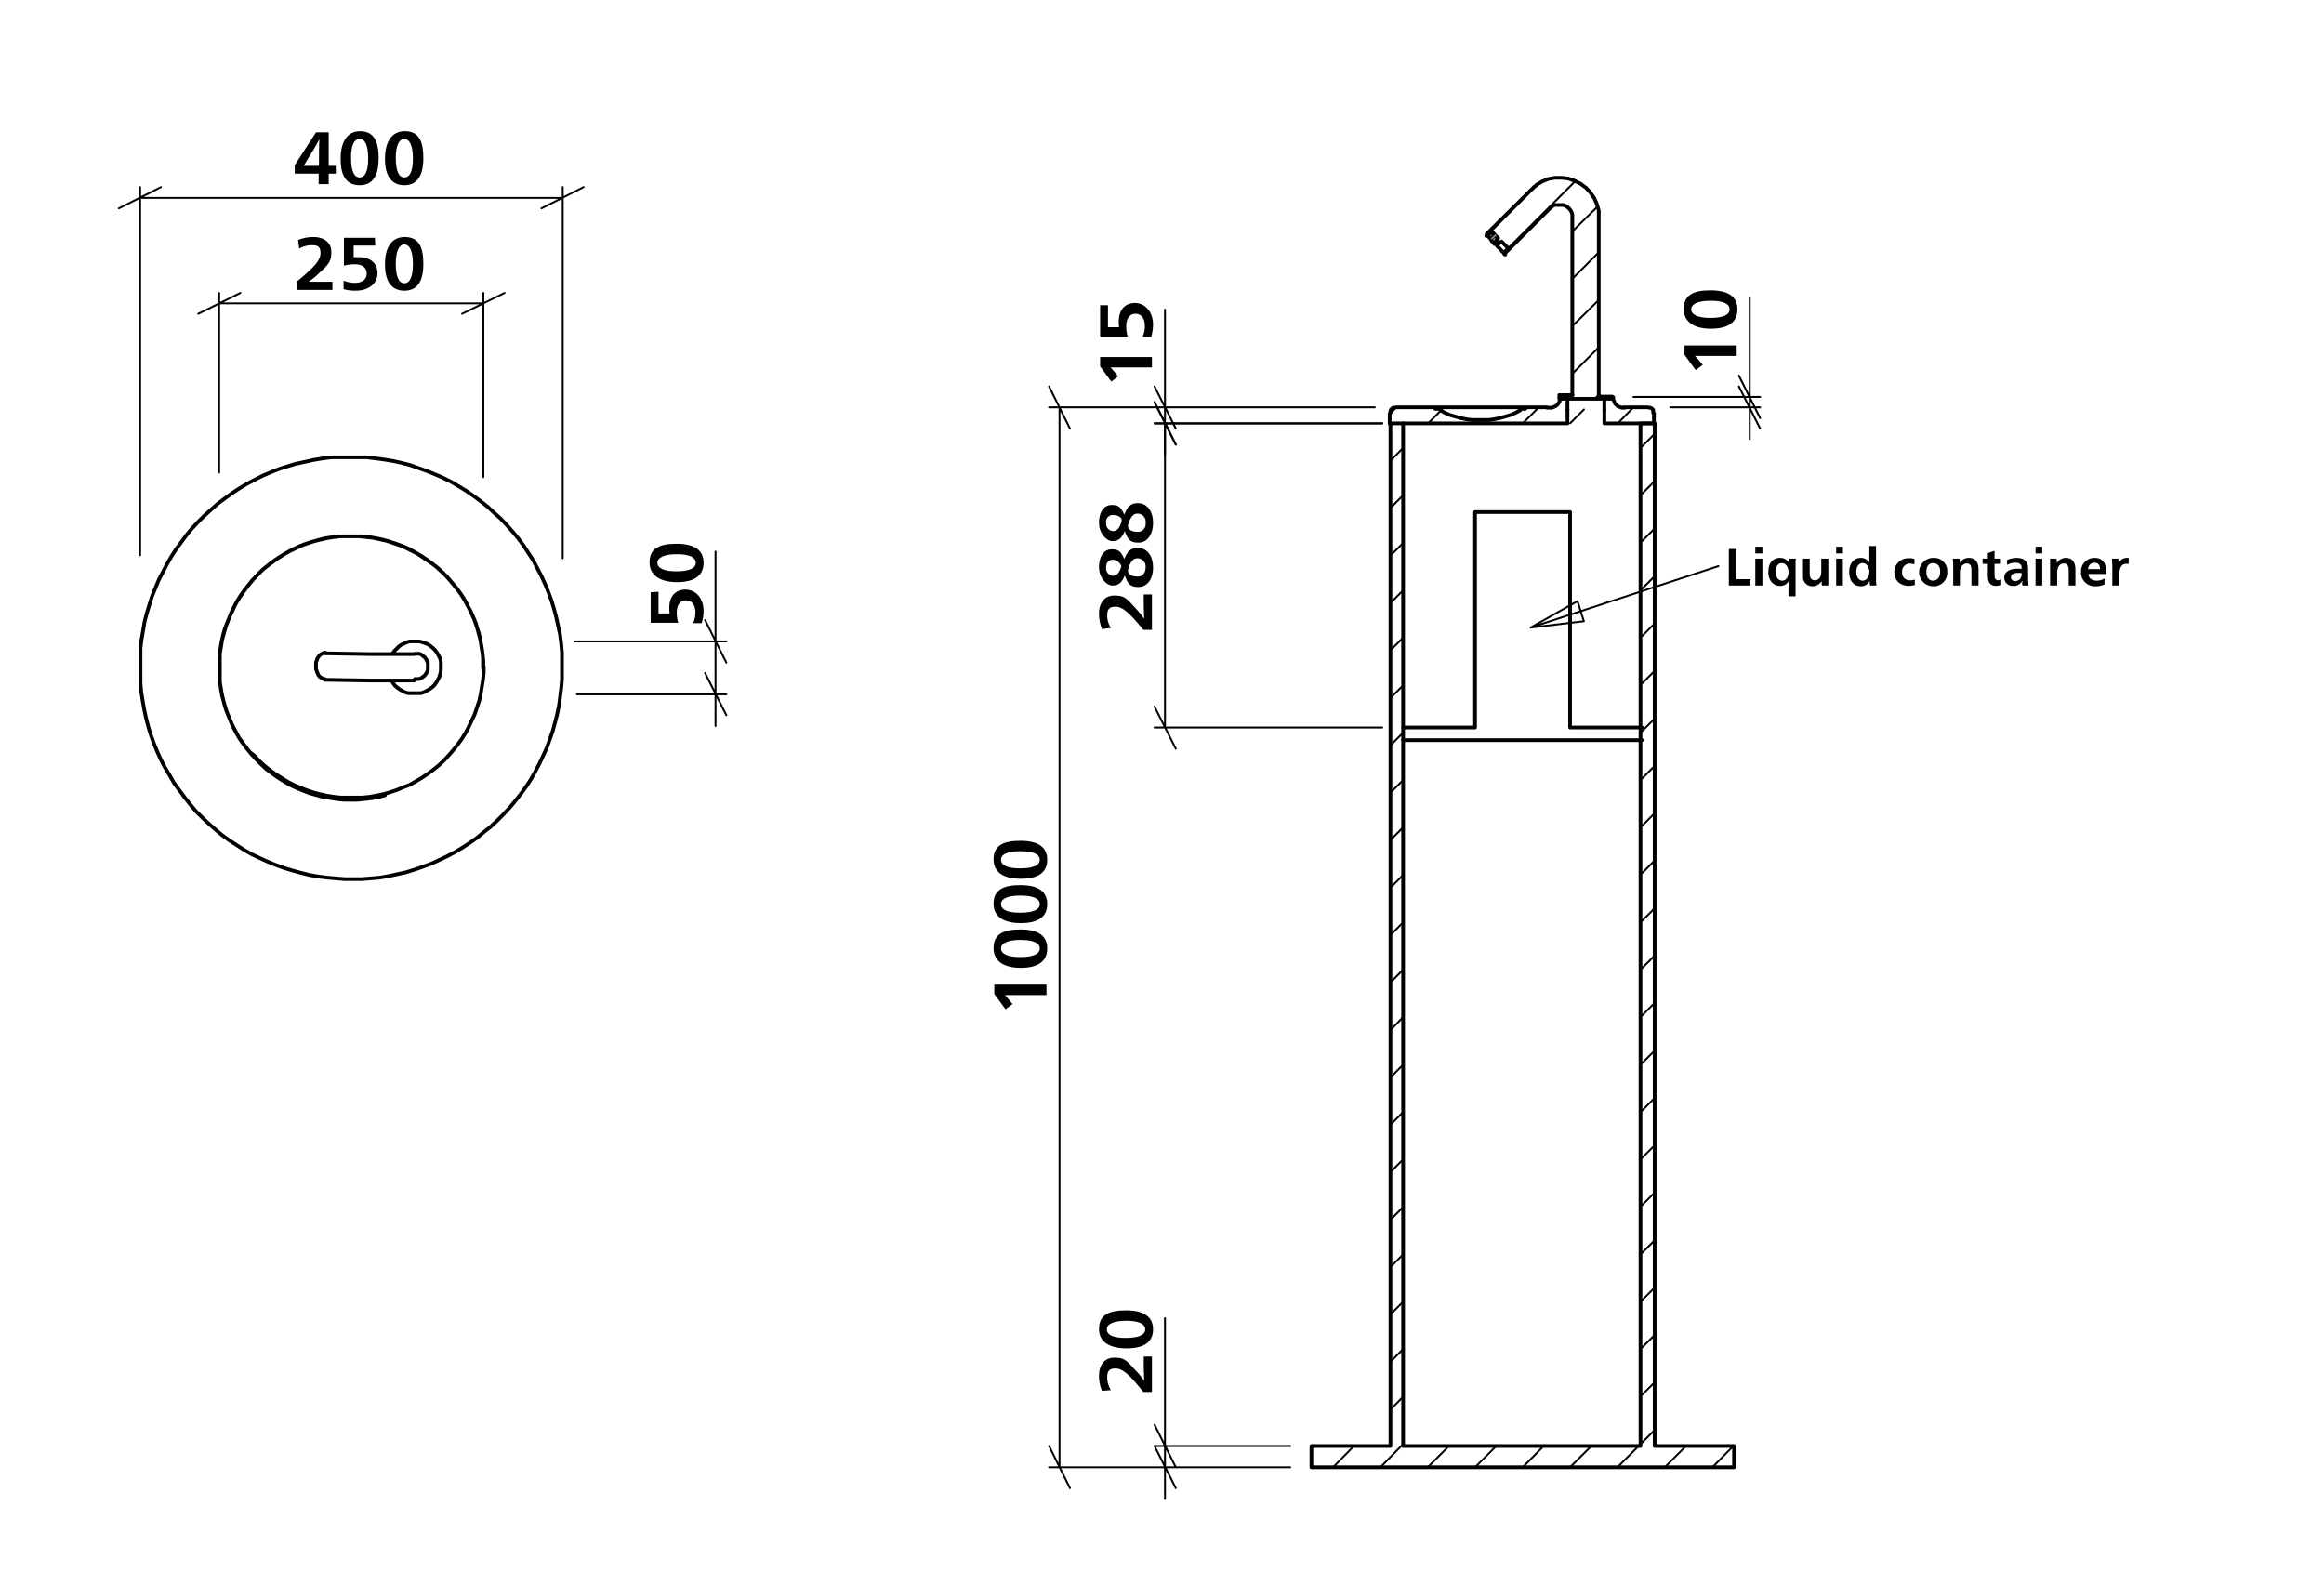 <svg viewBox="0 0 623.6 425.2" xmlns="http://www.w3.org/2000/svg"><path d="m88.2 44.5h1.9v2.1h-1.9v2.8h-2.7v-2.8h-6.4v-2.3l5.7-8.8h3.4zm-2.6-2.4c0-1.2 0-3 .1-4.6h-.1a36.3 36.3 0 0 1 -2 3.5l-2.1 3.5h4.1z"/><path d="m101.6 42.4c0 4.5-1.4 7.3-5.1 7.3s-5.1-2.7-5.1-7.1 1.7-7.4 5.2-7.4 5 2.4 5 7.2zm-7.4-.1c0 3.6.8 5.3 2.3 5.3s2.3-1.7 2.3-5.1-.8-5.2-2.3-5.2-2.3 1.7-2.3 5z"/><path d="m113.6 42.4c0 4.5-1.5 7.3-5.1 7.3s-5.2-2.7-5.2-7.1 1.7-7.4 5.3-7.4 5 2.4 5 7.2zm-7.4-.1c0 3.6.8 5.3 2.3 5.3s2.3-1.7 2.3-5.1-.9-5.2-2.3-5.2-2.3 1.7-2.3 5z"/><path d="m80 64.4a10.5 10.5 0 0 1 4.2-.8c2.5 0 4.7 1.3 4.7 4s-.8 3.4-3.4 5.8a18.7 18.7 0 0 1 -2.7 2.2h6.4v2.2h-9.5v-2.3c4.5-3.7 6.3-5.6 6.3-7.6s-1.1-2.1-2.5-2.1a6.8 6.8 0 0 0 -3.2.9z"/><path d="m100.7 65.9h-5.8v3.1h1.5c2.9 0 4.9 1.6 4.9 4.3s-2.3 4.7-5.9 4.7a12.2 12.2 0 0 1 -3.2-.4v-2.3a8 8 0 0 0 3 .6c1.9 0 3.2-.9 3.2-2.5s-1.2-2.5-3.3-2.5a9.5 9.5 0 0 0 -2.8.4v-7.5h8.3z"/><path d="m113.6 70.8c0 4.5-1.5 7.2-5.1 7.2s-5.2-2.7-5.2-7.1 1.7-7.3 5.3-7.3 5 2.4 5 7.2zm-7.4-.1c0 3.5.8 5.3 2.3 5.3s2.3-1.8 2.3-5.2-.9-5.2-2.3-5.2-2.3 1.8-2.3 5.1z"/><path d="m176.7 158.8v5.8h3a8.6 8.6 0 0 1 -.1-1.6c0-2.9 1.6-4.8 4.3-4.8s4.9 2.2 4.9 5.8a12.5 12.5 0 0 1 -.5 3.2h-2.3a7.2 7.2 0 0 0 .6-2.9c0-1.9-.9-3.2-2.5-3.2s-2.5 1.2-2.5 3.3a8.4 8.4 0 0 0 .4 2.7h-7.4v-8.2z"/><path d="m181.5 145.9c4.5 0 7.3 1.5 7.3 5.1s-2.7 5.2-7.1 5.2-7.4-1.7-7.4-5.3 2.4-5 7.2-5zm-.1 7.4c3.5 0 5.3-.8 5.3-2.3s-1.8-2.3-5.1-2.3-5.2.9-5.2 2.3 1.7 2.3 5 2.3z"/><path d="m280.8 264.2v2.8h-11.1l1.4 1.7.6.7-1.9 1.4-3-4.1v-2.5z"/><path d="m273.8 249.4c4.5 0 7.2 1.5 7.2 5.1s-2.7 5.2-7.1 5.2-7.3-1.7-7.3-5.3 2.4-5 7.2-5zm-.1 7.4c3.5 0 5.3-.8 5.3-2.3s-1.8-2.3-5.2-2.3-5.2.9-5.2 2.3 1.7 2.3 5.1 2.3z"/><path d="m273.8 237.5c4.5 0 7.2 1.5 7.2 5.1s-2.7 5.1-7.1 5.1-7.3-1.6-7.3-5.2 2.4-5 7.2-5zm-.1 7.4c3.5 0 5.3-.8 5.3-2.3s-1.8-2.3-5.2-2.3-5.2.8-5.2 2.3 1.7 2.3 5.1 2.3z"/><path d="m273.8 225.6c4.5 0 7.2 1.5 7.2 5.1s-2.7 5.1-7.1 5.1-7.3-1.6-7.3-5.2 2.4-5 7.2-5zm-.1 7.4c3.5 0 5.3-.8 5.3-2.3s-1.8-2.3-5.2-2.3-5.2.8-5.2 2.3 1.7 2.3 5.1 2.3z"/><path d="m466 92.7v2.8h-11.2a14.7 14.7 0 0 1 1.5 1.7l.6.7-1.9 1.4-3-4.1v-2.5z"/><path d="m458.9 77.9c4.6 0 7.3 1.5 7.3 5.1s-2.7 5.2-7.1 5.2-7.3-1.7-7.3-5.3 2.4-5 7.1-5zm0 7.4c3.5 0 5.2-.8 5.2-2.3s-1.7-2.3-5.1-2.3-5.2.9-5.2 2.3 1.7 2.3 5.1 2.3z"/><path d="m295.7 373.2a10.3 10.3 0 0 1 -.8-4.1c0-2.6 1.3-4.8 4.1-4.8s3.3.8 5.7 3.4a20.5 20.5 0 0 1 2.3 2.8c0-1.3-.1-2.9-.1-4.2v-2.3h2.2v9.5h-2.3c-3.6-4.5-5.5-6.3-7.5-6.3s-2.2 1.1-2.2 2.5a6.3 6.3 0 0 0 1 3.3z"/><path d="m302.1 351.6c4.5 0 7.3 1.5 7.3 5.1s-2.7 5.1-7.1 5.1-7.4-1.6-7.4-5.2 2.4-5 7.2-5zm-.1 7.4c3.5 0 5.3-.8 5.3-2.3s-1.8-2.3-5.1-2.3-5.2.8-5.2 2.3 1.7 2.3 5 2.3z"/><path d="m309.1 95.8v2.8h-11.1l1.5 1.7.5.7-1.8 1.4-3-4.1v-2.5z"/><path d="m297.3 81.9v5.9h3a8.6 8.6 0 0 1 -.1-1.6c0-2.9 1.6-4.9 4.3-4.9s4.9 2.3 4.9 5.8a12.6 12.6 0 0 1 -.5 3.3h-2.3a7.5 7.5 0 0 0 .6-2.9c0-2-.9-3.3-2.5-3.3s-2.5 1.3-2.5 3.4a8.4 8.4 0 0 0 .4 2.7h-7.4v-8.4z"/><path d="m295.7 168.8a11.2 11.2 0 0 1 -.8-4.2c0-2.6 1.3-4.8 4.1-4.8s3.3.8 5.7 3.4a29.2 29.2 0 0 1 2.3 2.8c0-1.3-.1-2.9-.1-4.1v-2.4h2.2v9.5h-2.3c-3.6-4.4-5.5-6.2-7.5-6.2s-2.2 1.1-2.2 2.5a6 6 0 0 0 1 3.2z"/><path d="m305.3 147c2.6 0 4.1 2.3 4.1 5.3s-1.5 5.2-3.9 5.2-2.9-1-3.7-3.1c-.8 2.1-1.8 2.7-3.3 2.7s-3.6-2-3.6-4.9 1.3-4.8 3.4-4.8 2.5.8 3.4 2.6c.8-2.1 1.8-3 3.6-3zm-6.6 3.2c-1.3 0-1.9.8-1.9 2.1a2 2 0 0 0 1.8 2.2c1.2 0 1.8-1 2.3-2.5a2.5 2.5 0 0 0 -2.2-1.8zm6.6 4.5c1.3 0 2.1-1 2.1-2.5a2.2 2.2 0 0 0 -2.1-2.4c-1.2 0-1.9.8-2.5 2.7s1.3 2.2 2.5 2.2z"/><path d="m305.3 135c2.6 0 4.1 2.3 4.1 5.3s-1.5 5.3-3.9 5.3-2.9-1-3.7-3.1c-.8 2-1.8 2.7-3.3 2.7s-3.6-2-3.6-4.9 1.3-4.8 3.4-4.8 2.5.8 3.4 2.6c.8-2.2 1.8-3.1 3.6-3.1zm-6.6 3.2a1.8 1.8 0 0 0 -1.9 2.1 2 2 0 0 0 1.8 2.2c1.2 0 1.8-.9 2.3-2.4s-1.3-1.9-2.2-1.9zm6.6 4.5a2.1 2.1 0 0 0 2.1-2.4 2.2 2.2 0 0 0 -2.1-2.5c-1.2 0-1.9.9-2.5 2.7s1.3 2.2 2.5 2.2z"/><path d="m463.9 147.3h2v8.1h3.8v1.7h-5.8z"/><path d="m471 148.5v-1.8h1.9v1.8zm0 1.4h1.9v7.2h-1.9z"/><path d="m479.9 157.7c0-.4.1-1.4.1-1.8a2.6 2.6 0 0 1 -2.3 1.3c-2 0-3.2-1.5-3.2-3.8s1.2-3.7 3.1-3.7a2.6 2.6 0 0 1 2.4 1.3c0-.3.1-.8.1-1.1h1.8a3.7 3.7 0 0 0 -.1 1.1v9h-1.9zm-3.4-4.3c0 1.4.6 2.4 1.7 2.4s1.7-1 1.7-2.3-.7-2.4-1.8-2.4-1.6 1-1.6 2.3z"/><path d="m488.8 155.9a2.9 2.9 0 0 1 -2.5 1.4 2.5 2.5 0 0 1 -2.5-2.8v-4.6h1.8v3.7c0 1.3.3 2.1 1.4 2.1s1.7-1 1.7-2.2v-3.6h1.9v7.2h-1.7a4.1 4.1 0 0 1 -.1-1.2z"/><path d="m492.7 148.5v-1.8h1.8v1.8zm0 1.4h1.8v7.2h-1.8z"/><path d="m503.4 154.9a14.8 14.8 0 0 0 .1 2.2h-1.7a4.9 4.9 0 0 1 -.1-1.3 2.5 2.5 0 0 1 -2.4 1.5c-1.9 0-3.1-1.5-3.1-3.8s1.2-3.8 3.1-3.8a2.5 2.5 0 0 1 2.3 1.3v-4.5h1.8zm-5.3-1.4c0 1.3.7 2.3 1.7 2.3s1.8-1 1.8-2.3-.7-2.4-1.8-2.4-1.7 1-1.7 2.4z"/><path d="m513.7 151.4-1.2-.2a2.1 2.1 0 0 0 -2.1 2.3 2 2 0 0 0 2.2 2.2 2.5 2.5 0 0 0 1.2-.2v1.5l-1.5.2c-2.4 0-4-1.4-4-3.7a3.7 3.7 0 0 1 3.9-3.7 3.4 3.4 0 0 1 1.5.2z"/><path d="m522.5 153.5a3.6 3.6 0 0 1 -3.8 3.8 3.8 3.8 0 1 1 .1-7.6 3.5 3.5 0 0 1 3.7 3.8zm-5.6 0c0 1.4.7 2.3 1.8 2.3s1.9-.9 1.9-2.4-.7-2.3-1.9-2.3-1.8.9-1.8 2.4z"/><path d="m525.9 151.1a2.6 2.6 0 0 1 2.4-1.4c1.9 0 2.6 1.3 2.6 3.2v4.2h-1.9v-3.5c0-1.4 0-2.4-1.3-2.4a1.6 1.6 0 0 0 -1.4.9 3.1 3.1 0 0 0 -.4 1.7v3.3h-1.8v-5a16.2 16.2 0 0 0 -.1-2.2h1.8c0 .3.1.8.1 1.2z"/><path d="m532 151.3v-1.4h1.4v-1.5l1.8-.6v2.1h1.7v1.4h-1.7v2.8c0 1.1.2 1.6 1.1 1.6l.7-.2v1.5l-1.3.2c-1.6 0-2.3-.8-2.3-2.7v-3.2z"/><path d="m538.5 150.3a6.2 6.2 0 0 1 2.6-.6c2.3 0 3.1 1.2 3.1 2.9v2.2c0 .8.1 1.8.1 2.3h-1.6c0-.1-.1-.4-.1-.6s.1-.4.1-.6h-.1a2.5 2.5 0 0 1 -2.4 1.3 2.2 2.2 0 0 1 -2.4-2.2c0-1.5 1.3-2.4 3.7-2.4h1c0-1.1-.5-1.6-1.7-1.6a4 4 0 0 0 -2.2.6zm3.4 3.4c-1.5 0-2.3.3-2.3 1.2a1 1 0 0 0 1.1 1c1 0 1.8-.6 1.8-2.1z"/><path d="m546.2 148.5v-1.8h1.8v1.8zm0 1.4h1.8v7.2h-1.8z"/><path d="m551.9 151.1a2.8 2.8 0 0 1 2.4-1.4c1.9 0 2.6 1.3 2.6 3.2v4.2h-1.8v-3.5c0-1.4-.1-2.4-1.3-2.4a1.7 1.7 0 0 0 -1.5.9 4.3 4.3 0 0 0 -.3 1.7v3.3h-1.9v-7.2h1.7a4.5 4.5 0 0 1 .1 1.2z"/><path d="m560.4 154c0 1.1.9 1.8 2.2 1.8a3.7 3.7 0 0 0 2.1-.6v1.6a5.2 5.2 0 0 1 -2.3.5 3.7 3.7 0 0 1 -4-3.9 3.6 3.6 0 0 1 3.7-3.7c2 0 3.1 1.3 3.1 3.9v.4zm3.1-1.3c0-1.2-.6-1.7-1.5-1.7a1.7 1.7 0 0 0 -1.7 1.7z"/><path d="m568.5 151.2a2.3 2.3 0 0 1 2.1-1.5h.6v1.6h-.7c-1.2 0-1.8 1-1.8 2.8v3h-1.9v-5.1c0-.7-.1-1.5-.1-2.1h1.7a5.7 5.7 0 0 1 .1 1.3z"/><g fill="none" stroke-linecap="round" stroke-linejoin="round"><path d="m425 166.7-14.3 1.7m12.6-7.1 1.7 5.4m-14.3 1.7 12.6-7.1m37.8-9.4-50.4 16.5" stroke="#000" stroke-width=".51"/><path d="m430.5 113.6h13.4m-23.3 0h-44.1m44.1-3.8v3.8m9.9-3.8v3.8" stroke="#000" stroke-width=".99"/><path d="m376.5 198.6h64.1m0-3.4h-19.3m0 0v-57.8m0 0h-25.5m0 0v57.8m0 0h-19.3" stroke="#000" stroke-width=".99"/><path d="m124 84.2 11.4-5.6m-70.9 0-11.3 5.6m5.6-2.8h70.9m0 46.6v-49.4m-70.9 48.2v-48.2m86.5-22.7 11.3-5.7m-113.4 0-11.3 5.7m5.7-2.8h113.4m0 96.7v-99.6m-113.4 98.8v-98.8" stroke="#000" stroke-width=".51"/><path d="m315.5 119.3-5.7-11.4m0 81.7 5.7 11.3m-2.9-5.7v-81.6m58.3 0h-61.1m61.1 81.6h-61.1" stroke="#000" stroke-width=".51"/><path d="m194.9 191.9-5.7-11.3m0-14.2 5.7 11.4m-2.9 8.5v8.5m0-22.7v14.2m0-14.2v-24.1m-37.2 38.3h40.1m-40.7-14.2h40.7" stroke="#000" stroke-width=".51"/><path d="m315.5 119.3-5.7-11.4m0-4.2 5.7 11.3m-2.9-1.4v8.5m0-12.8v4.3m0-4.3v-26.2m58.3 30.5h-61.1m59.1-4.3h-59.1m5.7 290-5.7-11.3m0-5.7 5.7 11.4m-2.9 0v8.5m0-14.2v5.7m0-5.7v-34.3m33.6 40h-36.4m36.4-5.7h-36.4m-28.3 0 5.6 11.3m0-284.3-5.6-11.3m2.8 5.6v284.4m61.9 0h-64.7m87.4-284.4h-87.4" stroke="#000" stroke-width=".51"/><path d="m472.3 115-5.7-11.3m0-2.9 5.7 11.4m-2.8-2.9v8.5m0-11.3v2.8m0-2.8v-26.5m-21.3 29.3h24.1m-34-2.8h34" stroke="#000" stroke-width=".51"/><path d="m79.6 124.4 2.3-.5 2.3-.5 2.4-.4 2.3-.3h9.5l2.4.3 2.3.3 2.4.4 2.3.5 2.3.6 2.2.8 2.3.8 2.2.9 2.1.9 2.2 1.1 2 1.2 2 1.2 2 1.4 1.9 1.4 1.9 1.5 1.7 1.6 1.8 1.6 1.6 1.7 1.6 1.8 1.5 1.8 1.4 1.9 1.3 2 1.3 2 1.1 2.1 1.1 2.1 1 2.2.9 2.2.8 2.2.7 2.3.6 2.3.5 2.3.5 2.3.3 2.4.2 2.3v7.2l-.2 2.3-.3 2.4-.3 2.3-.5 2.4-.6 2.3-.6 2.2-.8 2.3-.8 2.2-1 2.2-1 2.1-1.1 2.1-1.2 2.1-1.3 2-1.4 1.9-1.5 1.9-1.5 1.8-1.6 1.7-1.7 1.7-1.7 1.6-1.9 1.5-1.8 1.5-2 1.4-2 1.3-2 1.2-2.1 1.1-2.1 1-2.2 1-2.2.8-2.3.8-2.3.7-2.3.5-2.3.5-2.3.4-2.4.2-2.4.2h-4.6l-2.4-.2-2.3-.2-2.4-.3-2.3-.4-2.4-.6-2.2-.6-2.3-.7-2.2-.8-2.2-.9-2.2-1-2.1-1-2.1-1.2-2-1.3-2-1.3-1.9-1.4-1.8-1.5-1.8-1.6-1.7-1.6-1.7-1.7-1.5-1.8-1.5-1.9-1.4-1.9-1.4-1.9-1.2-2.1-1.2-2-1.1-2.1-1-2.2-.9-2.2-.8-2.2-.7-2.3-.6-2.3-.5-2.3-.4-2.3-.4-2.4-.2-2.4v-9.4l.3-2.4.4-2.3.4-2.4.6-2.3.7-2.3.7-2.2.9-2.2.9-2.2 1.1-2.1 1.1-2.1 1.2-2.1 1.3-2 1.4-1.9 1.4-1.9 1.5-1.8 1.6-1.7 1.7-1.7 1.8-1.6 1.8-1.6 1.9-1.4 1.9-1.4 2-1.3 2-1.2 2.1-1.1 2.2-1.1 2.1-.9 2.3-.9 2.2-.7 2.3-.7m23.8 89-1.8.5-1.9.3-1.8.2-1.9.2h-3.7l-1.9-.2-1.8-.3-1.9-.3-1.8-.5-1.8-.5-1.8-.7-1.7-.7-1.7-.8-1.7-1-1.6-1-1.5-1.1-1.5-1.1-1.4-1.3-1.3-1.3-1.3-1.4-1.2-1.5-1.1-1.5-1.1-1.5-.9-1.7-.9-1.7-.7-1.7-.7-1.7-.6-1.8-.5-1.9-.4-1.8-.3-1.9-.2-1.8v-5.7l.2-1.9.3-1.8.4-1.9.5-1.8.7-1.8.7-1.7.8-1.7.8-1.7 1-1.6 1.1-1.6 1.1-1.5 1.2-1.5 1.3-1.3 1.3-1.4 1.5-1.2 1.5-1.1 1.5-1.1 1.6-1 1.7-.9 1.7-.8 1.7-.8 1.8-.6 1.8-.5m0 0 1.8-.5 1.9-.3 1.9-.3h5.6l1.9.2 1.9.2 1.8.4 1.8.4 1.8.6 1.8.6 1.8.8 1.6.8 1.7.9 1.6 1.1 1.5 1 1.5 1.1 1.4 1.3 1.4 1.3 1.2 1.4 1.2 1.4 1.2 1.6 1 1.5.9 1.7.9 1.6.8 1.8.7 1.7.5 1.8.5 1.8.4 1.9.3 1.8.2 1.9v2.7m-24.6 3.4.5.7.5.7.6.5.7.5.7.4.8.4.8.2h3.4l.8-.3.8-.4.7-.4.7-.5.6-.6.5-.7.4-.7.4-.8.2-.7.2-.9v-.8m0 0v-1.7l-.2-.8-.4-.8-.4-.7-.5-.7-.6-.6-.6-.5-.7-.5-.8-.3-.8-.3-.8-.2h-2.5l-.8.2-.8.4-.7.3-.7.5-.6.6-.6.6-.5.7m-18-.3h-.3l-.4.2-.4.2-.4.3-.3.4-.3.4-.2.6-.2.5v1.8l.2.6.2.5.2.5.3.4.4.3.4.2.4.2h.3m24.2-6.8h1.1l.5.2.5.4.5.4.3.4.3.6.2.5v1.8l-.2.6-.3.5-.4.5-.5.4-.5.3-.5.2h-1.1m18.5-3.5v1.9l-.2 1.9-.3 1.8-.3 1.9-.4 1.8-.6 1.8-.6 1.8-.8 1.7-.8 1.7-.9 1.7-1 1.6-1.1 1.5-1.2 1.5-1.2 1.4-1.3 1.4-1.4 1.3-1.5 1.2-1.5 1.1-1.5 1-1.7 1-1.6.9-1.8.7-1.7.7-1.8.6-1.8.5-1.9.4-1.8.3-1.9.2h-5.8l-1.8-.2-1.9-.3-1.8-.4-1.9-.5-1.8-.6-1.7-.7-1.7-.7-1.7-.9-1.6-1-1.6-1-1.5-1.1-1.5-1.2-1.4-1.3-1.3-1.4-1.2-.9-1.2-1.5-1.1-1.5-1-1.6-.9-1.7-.8-1.7-.7-1.7-.7-1.8-.5-1.8-.5-1.8-.3-1.9-.3-1.8v-7.6l.3-1.8.3-1.9.5-1.8.5-1.8.7-1.8.7-1.8.8-1.6.9-1.7 1-1.6 1.1-1.5 1.2-1.5 1.2-1.4 1.3-1.4 1.4-1.3 1.5-1.2 1.5-1.1 1.6-1 1.6-1 1.7-.9 1.7-.8 1.7-.6 1.8-.6 1.9-.5 1.8-.4 1.9-.3 1.8-.2h5.7l1.9.2 1.8.3 1.9.4 1.8.5 1.8.6 1.7.6 1.8.8 1.6.9 1.7 1 1.5 1 1.5 1.1 1.5 1.2 1.4 1.3 1.3 1.4 1.2 1.4 1.2 1.5 1.1 1.5 1 1.6.9 1.7.8 1.6.8 1.8.6 1.8.6 1.8.4 1.8.3 1.9.3 1.8.2 1.9v1.9m-30.5-3.7-12-.2m-.1 7.1 12 .2m0 0h12.1m.1-7.1h-12.1" stroke="#000" stroke-width=".99"/><path d="m429.1 105.8-.7.7m.7-13.4-7.1 7.1m7.1-19.8-7.1 7m7.1-19.8-7.1 7.1m6.7-19.3-6.7 6.6m.7-13.4-18 18m60.4 321.4-5.6 5.7m-7.1-5.7-5.7 5.7m-2.7-10-3.4 3.4m-.9.9-5.7 5.7m10-22.8-3.4 3.4m-13.6 13.7-5.7 5.7m22.7-35.5-3.4 3.4m-26.4 26.4-5.6 5.7m35.4-48.2-3.4 3.4m-39.1 39.1-5.7 5.7m48.2-60.9-3.4 3.4m-51.8 51.8-5.7 5.7m60.9-73.7-3.4 3.4m-64.1 64.1-6.1 6.2m73.6-86.4-3.4 3.4m-64.1 64.1-3.4 3.4m-9.8 9.8-5.6 5.7m86.3-99.1-3.4 3.4m-64.1 64-3.4 3.4m70.9-83.5-3.4 3.4m-64.1 64-3.4 3.4m70.9-83.6-3.4 3.4m-64.1 64.1-3.4 3.4m70.9-83.6-3.4 3.4m-64.1 64.1-3.4 3.4m70.9-83.6-3.4 3.4m-64.1 64-3.4 3.4m70.9-83.6-3.4 3.4m-64.1 64.1-3.4 3.4m70.9-83.6-3.4 3.4m-64.1 64.1-3.4 3.4m70.9-83.6-3.4 3.4m-64.1 64-3.4 3.5m70.9-83.6-3.4 3.4m-64.1 64-3.4 3.4m70.9-83.6-3.4 3.4m-64.1 64.1-3.4 3.4m70.9-83.6-3.4 3.4m-64.1 64.1-3.4 3.4m70.9-83.6-3.4 3.4m-64.1 64-3.4 3.4m70.9-83.6-3.4 3.4m-64.1 64.1-3.4 3.4m70.9-83.6-3.4 3.4m-64.1 64.1-3.4 3.4m70.9-83.6-3.4 3.4m-64.1 64.1-3.4 3.4m3.4-16.2-3.4 3.4m3.4-16.1-3.4 3.4m3.4-16.1-3.4 3.4m3.4-16.2-3.4 3.4m3.4-16.1-3.4 3.4m65.2-14.3-4.2 4.3m-9.1-3.7-3.7 3.7m-8.4-4.3-4.3 4.3m-11.6-1.1-1.1 1.1m-9-3.7-3.7 3.7m-8.5-4.3-1.6 1.6" stroke="#000" stroke-width=".51"/><path d="m385.1 109.3h24.2m0 0h5.9m-7.3.4h1.4m-22.8.4 1.3.7 1.4.6 1.4.4 1.4.4 1.5.3 1.5.2h4.5l1.4-.2 1.5-.3 1.4-.4 1.4-.4 1.4-.6 1.3-.7m-22.8-.4h1.4m-12-.4h10.6m-12 1.5v-.6l.2-.2v-.2l.3-.2.2-.2h.5m-1.4 1.5v2.8m70.9 0v-2.8m-1.4-1.5h.5l.3.2.2.2.2.2v.8m-8.1-1.5h6.7m-2 4.3v274.4m0 0h-63.7m0 0v-274.4m0 0h-3.4m0 0v274.4m0 0h-21.2m0 0v5.7m0 0h113.4m0 0v-5.7m0 0h-21.3m0 0v-274.4m0 0h-3.4m-40.4-49.5h-.3m.3-1.8.8.8m-1.8.2 1-1m-1 1 .8.8m1-1-1 1m1.8 1.9h-.1m-.5-.5h-.1m.7.6.3.3.4.4.3.3.3.4.3.2.2.2v.2m-3.4-3.5.2.2.4.4.2.3m2.8 2.8h.1m-5.1-5h.1m19.5 43.1v.6m0 0h14.2m0 0v-.6m-3.6 0h3.6m-3.6 0v-48.1m0 0v-1.8l-.5-1.7-.7-1.6-1-1.5-1.2-1.3-1.5-1.1-1.6-.8-1.7-.6-1.8-.2h-1.7l-1.8.3-1.7.7-1.5.9-1.3 1.2m0 0-6 6-6 6m0 0 .2.2m0 0 1-1m1.8 1.9-1.8-1.9m1.8 1.9-.6 1-.2.2m.5.5-.5-.5m.5.5.4-.3.8-.5m1.8 1.8-1.8-1.8m1.8 1.8-1 1m0 0 .2.2m0 0 6.1-6 6-6m0 0 .6-.5.5-.3h2.4l.5.2.5.3.5.4.4.5.3.5.2.6v.9m0 0v47.6m-3.5 0h3.6m14.1 3.4h-.6m-5-2.8h2.2m-17.1 2.8h-.5m3.4-2.8h2.1m9.9 0v3.4m-9.9 0v-3.4m-2.1 0v1.1l-.3.5-.3.4-.5.4-.5.2-.5.2h-.6m19.9 0h-.6l-.5-.2-.5-.2-.4-.4-.4-.4-.2-.5-.2-.5v-.6m-32.7-42.5 1-1m.6 2.6 1.1-.9m-1-1-.8 1.2m9.9-14.2-12.1 12m5.1 5 12-12m-3.7-6.1-.6.4-.7.7m7.6-3.1h-1.2" stroke="#000" stroke-width=".99"/><path d="m401.3 63.1-1 .9" stroke="#808080" stroke-dasharray="18 3.6 3.6 3.6 3.6 3.6" stroke-width=".51"/></g></svg>